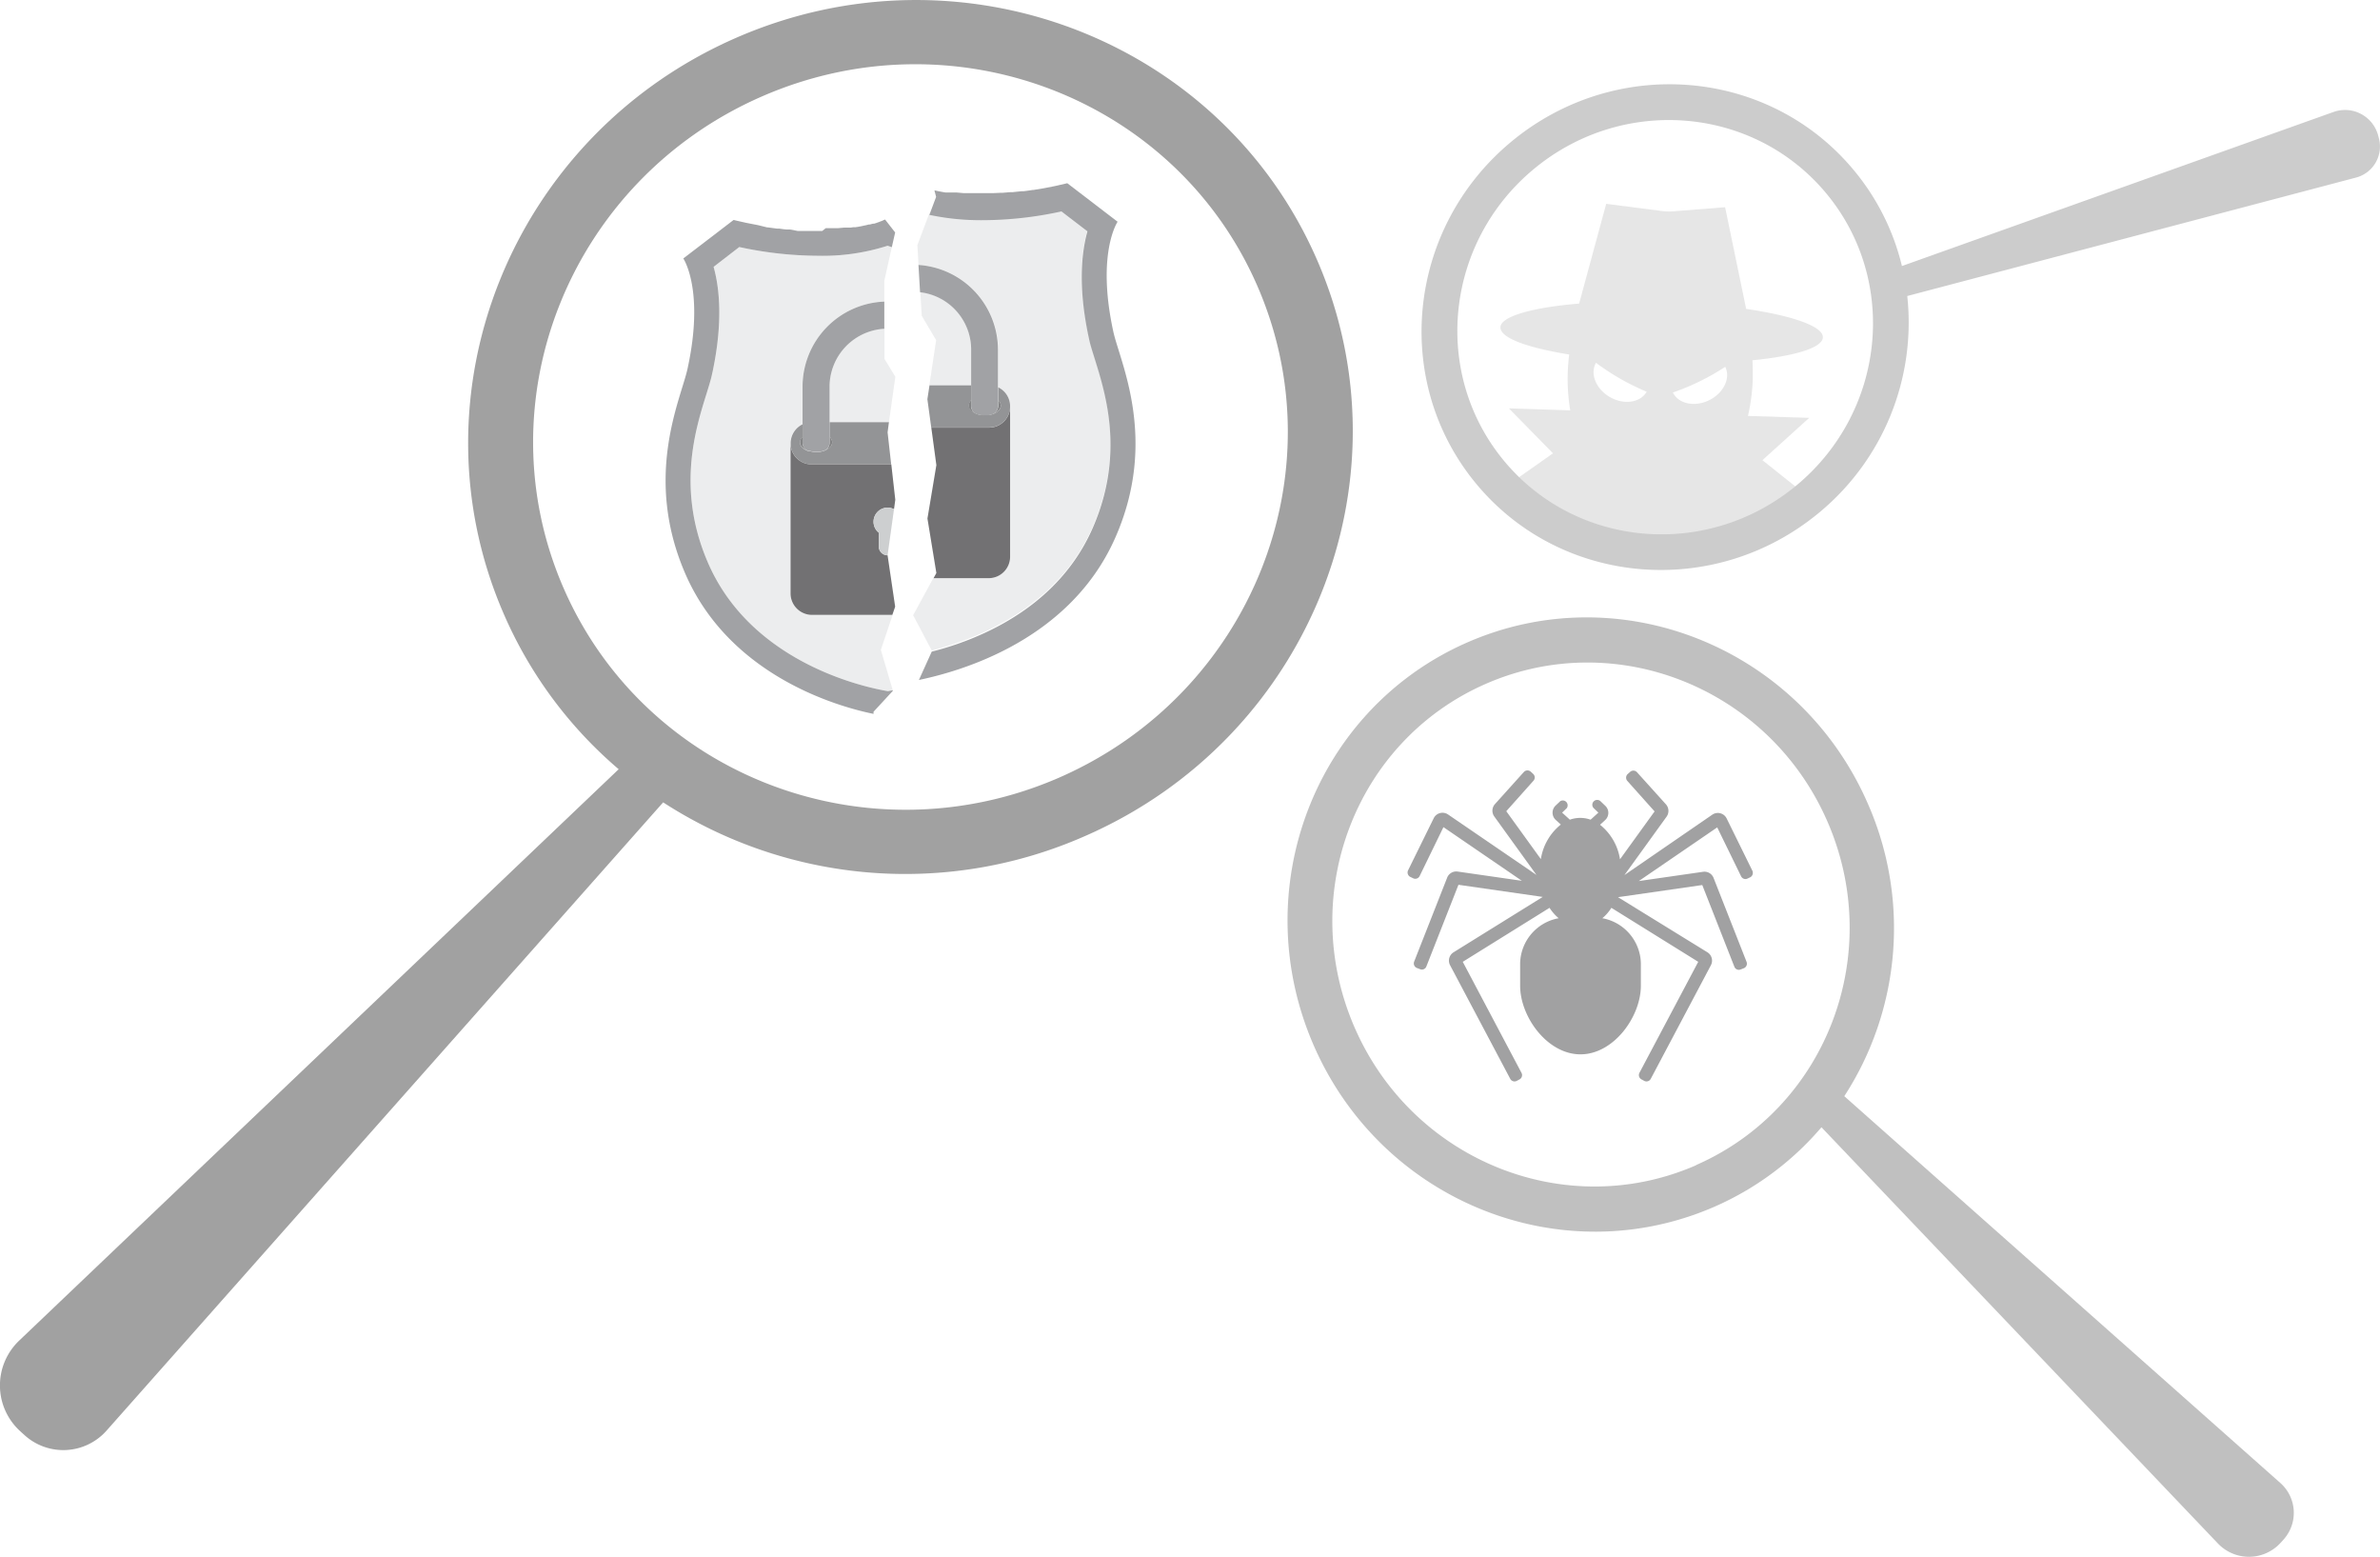 <svg xmlns="http://www.w3.org/2000/svg" id="Camada_1" data-name="Camada 1" viewBox="0 0 370.84 242.46"><defs><style>.cls-1{fill:#e6e6e6;}.cls-2,.cls-3{fill:gray;}.cls-2,.cls-6{opacity:0.74;}.cls-3,.cls-4{opacity:0.49;}.cls-10,.cls-4{fill:#414042;}.cls-5{fill:#ccc;}.cls-7{fill:#e6e7e8;}.cls-8{fill:#808285;}.cls-9{fill:#6d6e71;}.cls-11{fill:#58595b;}.cls-12{fill:#bcbec0;}</style></defs><path class="cls-1" d="M289.92,62.57c.06-1.72-4.76-3.38-12-4.44l0-.22h0L274.69,42.3l-7.77.61a9.49,9.49,0,0,1-1.92,0l-8.84-1.14L252,57.1l-.06.21c-7.3.6-12.21,2-12.26,3.68s4.19,3.19,10.71,4.25c-.11.93-.19,1.88-.22,2.85a29.51,29.51,0,0,0,.39,5.85L241,73.63l6.87,7-7.25,5.1,23.06,11.4,23.72-9.93L280.5,81.7l7.29-6.59-9.54-.3A30.16,30.16,0,0,0,279,69c0-1,0-1.92-.05-2.86C285.54,65.49,289.87,64.19,289.92,62.57Zm-33.17,9.31c-2.18-1.25-3.15-3.64-2.18-5.35h0a37,37,0,0,0,7.9,4.51h0C261.49,72.75,258.93,73.12,256.75,71.88Zm15.45.48c-2.26,1.11-4.79.57-5.65-1.2h0a37,37,0,0,0,8.16-4h0C275.58,68.93,274.45,71.26,272.2,72.36Z" transform="translate(-5.89 -10.02)"></path><path class="cls-2" d="M211.07,50.42c-15-34.34-55.53-49.78-90.5-34.5S69.43,71.44,84.44,105.78a66.49,66.49,0,0,0,17.85,24.06l-93.41,89A9.63,9.63,0,0,0,9.09,233l.68.62a9,9,0,0,0,12.69-.72L109.22,135a69.35,69.35,0,0,0,65.71,5.26C209.9,125,226.08,84.75,211.07,50.42Zm-40.13,80.72c-29.83,13-64.39-.14-77.2-29.43s1-63.61,30.83-76.65,64.39.13,77.2,29.42S200.77,118.09,170.94,131.14Z" transform="translate(-5.89 -10.02)"></path><path class="cls-3" d="M361.18,241l-67.92-60.23a48.13,48.13,0,0,0,3.65-45.61c-10.61-24.27-38.53-35.5-62.37-25.08S200,148.61,210.6,172.89,249.13,208.39,273,198a46.28,46.28,0,0,0,16.7-12.39l61.77,64.83a6.68,6.68,0,0,0,9.81-.14l.43-.48A6.21,6.21,0,0,0,361.18,241Zm-91-49.48c-20.33,8.89-44.15-.69-53.2-21.4s.09-44.69,20.42-53.58,44.16.69,53.21,21.4S290.48,182.62,270.14,191.51Z" transform="translate(-5.89 -10.02)"></path><path class="cls-4" d="M278.93,145.64l-4-8.13a1.53,1.53,0,0,0-2.24-.59L259,146.33l6.57-9.1a1.54,1.54,0,0,0-.1-1.92l-4.51-5a.76.76,0,0,0-1.07-.06l-.38.34a.77.77,0,0,0-.06,1.07l4.25,4.75-5.39,7.46a8.55,8.55,0,0,0-3.11-5.38l.8-.73a1.52,1.52,0,0,0,0-2.24l-.71-.68a.76.76,0,0,0-1.07,0,.75.75,0,0,0,0,1.07l.72.69-1.21,1.1a4.8,4.8,0,0,0-3.23,0l-1.21-1.1.72-.69a.76.76,0,0,0-1-1.1l-.72.68a1.53,1.53,0,0,0,0,2.24l.8.73a8.55,8.55,0,0,0-3.11,5.38l-5.39-7.46,4.24-4.75a.75.75,0,0,0-.06-1.07l-.37-.34a.77.77,0,0,0-1.08.06l-4.5,5a1.54,1.54,0,0,0-.1,1.92l6.57,9.1-13.77-9.41a1.53,1.53,0,0,0-2.24.59l-4,8.13a.77.77,0,0,0,.35,1l.46.22a.75.75,0,0,0,1-.35l3.71-7.62,12.22,8.36-10-1.44a1.52,1.52,0,0,0-1.64.95l-5.14,13.07a.76.76,0,0,0,.43,1l.47.18a.74.74,0,0,0,1-.42l5-12.72,13.13,1.89-13.9,8.63a1.53,1.53,0,0,0-.54,2l9.38,17.71a.75.75,0,0,0,1,.32l.45-.24a.75.75,0,0,0,.31-1l-9.16-17.31,13.52-8.41a7.44,7.44,0,0,0,1.42,1.62,7.3,7.3,0,0,0-6,7v3.51c0,4.84,4.23,10.69,9.4,10.69s9.41-5.85,9.41-10.69v-3.51a7.3,7.3,0,0,0-6-7,7.15,7.15,0,0,0,1.41-1.62l13.53,8.41-9.17,17.31a.76.76,0,0,0,.32,1l.45.24a.75.75,0,0,0,1-.32l9.38-17.71a1.53,1.53,0,0,0-.54-2L258,149.77l13.13-1.89,5,12.72a.74.74,0,0,0,1,.42l.47-.18a.77.77,0,0,0,.43-1l-5.14-13.07a1.52,1.52,0,0,0-1.65-.95l-10,1.44,12.22-8.36,3.72,7.62a.75.75,0,0,0,1,.35l.46-.22A.78.78,0,0,0,278.93,145.64Z" transform="translate(-5.89 -10.02)"></path><path class="cls-5" d="M376.56,31.58l-.13-.5a5.34,5.34,0,0,0-6.94-3.62l-67.25,24A36.75,36.75,0,0,0,294.8,36.6c-13.22-16-37.12-18-53.39-4.54s-18.74,37.33-5.52,53.3,37.13,18,53.4,4.55a38.4,38.4,0,0,0,13.78-33.78l70-18.47A5,5,0,0,0,376.56,31.58ZM285.77,85.66c-13.88,11.48-34.27,9.75-45.55-3.88s-9.17-34,4.71-45.47,34.27-9.75,45.55,3.87S299.65,74.17,285.77,85.66Z" transform="translate(-5.89 -10.02)"></path><g class="cls-6"><path class="cls-7" d="M176.1,92.2c5.05-11.43,2.12-20.84.37-26.45-.39-1.24-.72-2.3-.92-3.25-1.75-8.07-1.11-13.46-.22-16.63l-4.05-3.1A58,58,0,0,1,159,44.14a39,39,0,0,1-8.33-.83l-1.84,4.89.18,3.09A13.26,13.26,0,0,1,161.42,64.5v5.89a3.28,3.28,0,0,1,1.86,3V96.73a3.34,3.34,0,0,1-3.34,3.35h-8.63l-3.14,5.77,2.9,5.49a46.72,46.72,0,0,0,8.25-2.91C167.35,104.7,173,99.24,176.1,92.2Z" transform="translate(-5.89 -10.02)"></path><path class="cls-7" d="M157.21,64.5a9,9,0,0,0-7.92-9l.22,3.71L151.75,63l-1.06,7.08h6.52Z" transform="translate(-5.89 -10.02)"></path><path class="cls-8" d="M179.67,93.77c6.74-15.28.72-27.37-.31-32.1-2.66-12.22.67-17.11.67-17.11l-7.84-6-1.64.38-.32.07-1.52.3-.33.06-1.47.24-.13,0c-.48.08-.94.14-1.41.2l-.35,0-1.33.14-.37,0-1.2.1h-.3l-1.12.05-.38,0-1.13,0h-1.71l-.54,0-.28,0-.54,0H156l-1.11-.1-.21,0L154.2,40l-.3,0-.39,0-.32,0-.36-.06-.32-.06-.32-.06-.34-.07-.28-.06-.08,0,.26,1-1.05,2.8a39,39,0,0,0,8.33.83,58,58,0,0,0,12.25-1.37l4.05,3.1c-.89,3.17-1.53,8.56.22,16.63.2,1,.53,2,.92,3.25,1.75,5.61,4.68,15-.37,26.45-3.1,7-8.75,12.5-16.78,16.23a46.72,46.72,0,0,1-8.25,2.91h0l-2,4.42C153.42,115,172.17,110.79,179.67,93.77Z" transform="translate(-5.89 -10.02)"></path><path class="cls-9" d="M163.28,73.35a3.28,3.28,0,0,0-1.86-3v2a1.19,1.19,0,0,1,.41.85c0,.65-.67,1.21-1.61,1.43l-.26.06-.15,0h-.15l-.34,0h0l-.28,0a3,3,0,0,1-.89-.17c-.78-.26-1.3-.77-1.3-1.35a1.14,1.14,0,0,1,.39-.82v-2.3h-6.52l-.33,2.15.6,4.41h9A3.28,3.28,0,0,0,163.28,73.35Z" transform="translate(-5.89 -10.02)"></path><path class="cls-10" d="M163.28,96.73V73.35A3.28,3.28,0,0,1,160,76.63h-9l.79,5.84-1.39,8.32,1.39,8.49-.44.8h8.63A3.34,3.34,0,0,0,163.28,96.73Z" transform="translate(-5.89 -10.02)"></path><path class="cls-11" d="M157.21,73.18v-.81a1.14,1.14,0,0,0-.39.82c0,.58.52,1.09,1.3,1.35A1.35,1.35,0,0,1,157.21,73.18Z" transform="translate(-5.89 -10.02)"></path><path class="cls-11" d="M160.22,74.62c.94-.22,1.61-.78,1.61-1.43a1.19,1.19,0,0,0-.41-.85v.84A1.38,1.38,0,0,1,160.22,74.62Z" transform="translate(-5.89 -10.02)"></path><path class="cls-8" d="M157.21,64.5v8.68a1.35,1.35,0,0,0,.91,1.36,3,3,0,0,0,.89.17l.28,0h0l.34,0h.15l.15,0,.26-.06a1.38,1.38,0,0,0,1.2-1.44V64.5A13.26,13.26,0,0,0,149,51.29l.25,4.25A9,9,0,0,1,157.21,64.5Z" transform="translate(-5.89 -10.02)"></path><path class="cls-7" d="M135.15,70.23v5.56h9.25l1-7.08-1.69-2.78V61.2A9.05,9.05,0,0,0,135.15,70.23Z" transform="translate(-5.89 -10.02)"></path><path class="cls-7" d="M133.32,49.86a58.53,58.53,0,0,1-12.24-1.36l-4,3.09c.89,3.17,1.53,8.57-.22,16.63-.2,1-.54,2-.92,3.25-1.75,5.62-4.68,15,.37,26.45,6.88,15.62,24.77,19.24,27.93,19.76l.76-.14-1.86-6.29,1.84-5.45H132.42a3.35,3.35,0,0,1-3.35-3.34V79.07a3.3,3.3,0,0,1,1.87-3V70.23A13.26,13.26,0,0,1,143.68,57V53.76l1.17-5.24-.66-.22A33.15,33.15,0,0,1,133.32,49.86Z" transform="translate(-5.89 -10.02)"></path><path class="cls-8" d="M142,120.89l3-3.25,0-.1-.76.14c-3.16-.52-21-4.14-27.93-19.76-5.05-11.43-2.12-20.83-.37-26.45.38-1.23.72-2.3.92-3.25,1.75-8.06,1.11-13.46.22-16.63l4-3.09a58.53,58.53,0,0,0,12.24,1.36,33.15,33.15,0,0,0,10.87-1.56l.66.22.52-2.29-1.56-2-.07,0-.26.12-.15.07-.27.1-.17.07-.29.1-.19.07-.33.1-.18,0-.47.13-.17,0-.48.12-.26.05-.35.08-.31.06-.34.06-.34.05-.34,0-.38.06-.33,0-.41,0-.27,0-1,.09h-.22l-.52,0-.3,0-.53,0h-.32L134,46h-.85l-1.13,0h-.39l-1.11,0-.31,0L129,45.77l-.37,0c-.44,0-.88-.08-1.33-.14l-.35,0-1.41-.19-.12,0L124,45.09l-.31-.06-1.54-.3-.31-.07c-.54-.12-1.09-.24-1.64-.38l-7.84,6s3.33,4.89.67,17.12c-1,4.73-7,16.81-.31,32.1C119.58,115.12,136,120,142,121.22Z" transform="translate(-5.89 -10.02)"></path><path class="cls-9" d="M135.15,78.07a1.15,1.15,0,0,1,.41.84c0,.65-.66,1.21-1.59,1.43a2.26,2.26,0,0,1-.39.07h-.2l-.33,0h-.32a3.27,3.27,0,0,1-.65-.11l-.1,0-.11,0c-.79-.26-1.32-.77-1.32-1.36a1.16,1.16,0,0,1,.39-.83v-2a3.29,3.29,0,0,0,1.42,6.25h12.39l-.56-5,.21-1.58h-9.25Z" transform="translate(-5.89 -10.02)"></path><path class="cls-10" d="M129.07,79.07v23.39a3.35,3.35,0,0,0,3.35,3.34h12.51l.44-1.28-1.18-8a1.37,1.37,0,0,1-1.37-1.37V93a2.2,2.2,0,0,1,1.37-3.91,2.32,2.32,0,0,1,1,.24l.2-1.46-.62-5.51H132.36A3.29,3.29,0,0,1,129.07,79.07Z" transform="translate(-5.89 -10.02)"></path><path class="cls-11" d="M131.87,80.27a1.35,1.35,0,0,1-.93-1.36v-.83a1.16,1.16,0,0,0-.39.83C130.55,79.5,131.08,80,131.87,80.27Z" transform="translate(-5.89 -10.02)"></path><path class="cls-11" d="M135.56,78.91a1.15,1.15,0,0,0-.41-.84v.84A1.38,1.38,0,0,1,134,80.34C134.9,80.12,135.56,79.56,135.56,78.91Z" transform="translate(-5.89 -10.02)"></path><path class="cls-12" d="M142,91.29a2.19,2.19,0,0,0,.82,1.71v2.14a1.37,1.37,0,0,0,1.37,1.37l1-7.18a2.32,2.32,0,0,0-1-.24A2.2,2.2,0,0,0,142,91.29Z" transform="translate(-5.89 -10.02)"></path><path class="cls-8" d="M130.94,70.23v8.68a1.35,1.35,0,0,0,.93,1.36l.11,0,.1,0a3.27,3.27,0,0,0,.65.11h.32l.33,0h.2a2.26,2.26,0,0,0,.39-.07,1.38,1.38,0,0,0,1.18-1.43V70.23a9.05,9.05,0,0,1,8.53-9V57A13.26,13.26,0,0,0,130.94,70.23Z" transform="translate(-5.89 -10.02)"></path></g></svg>